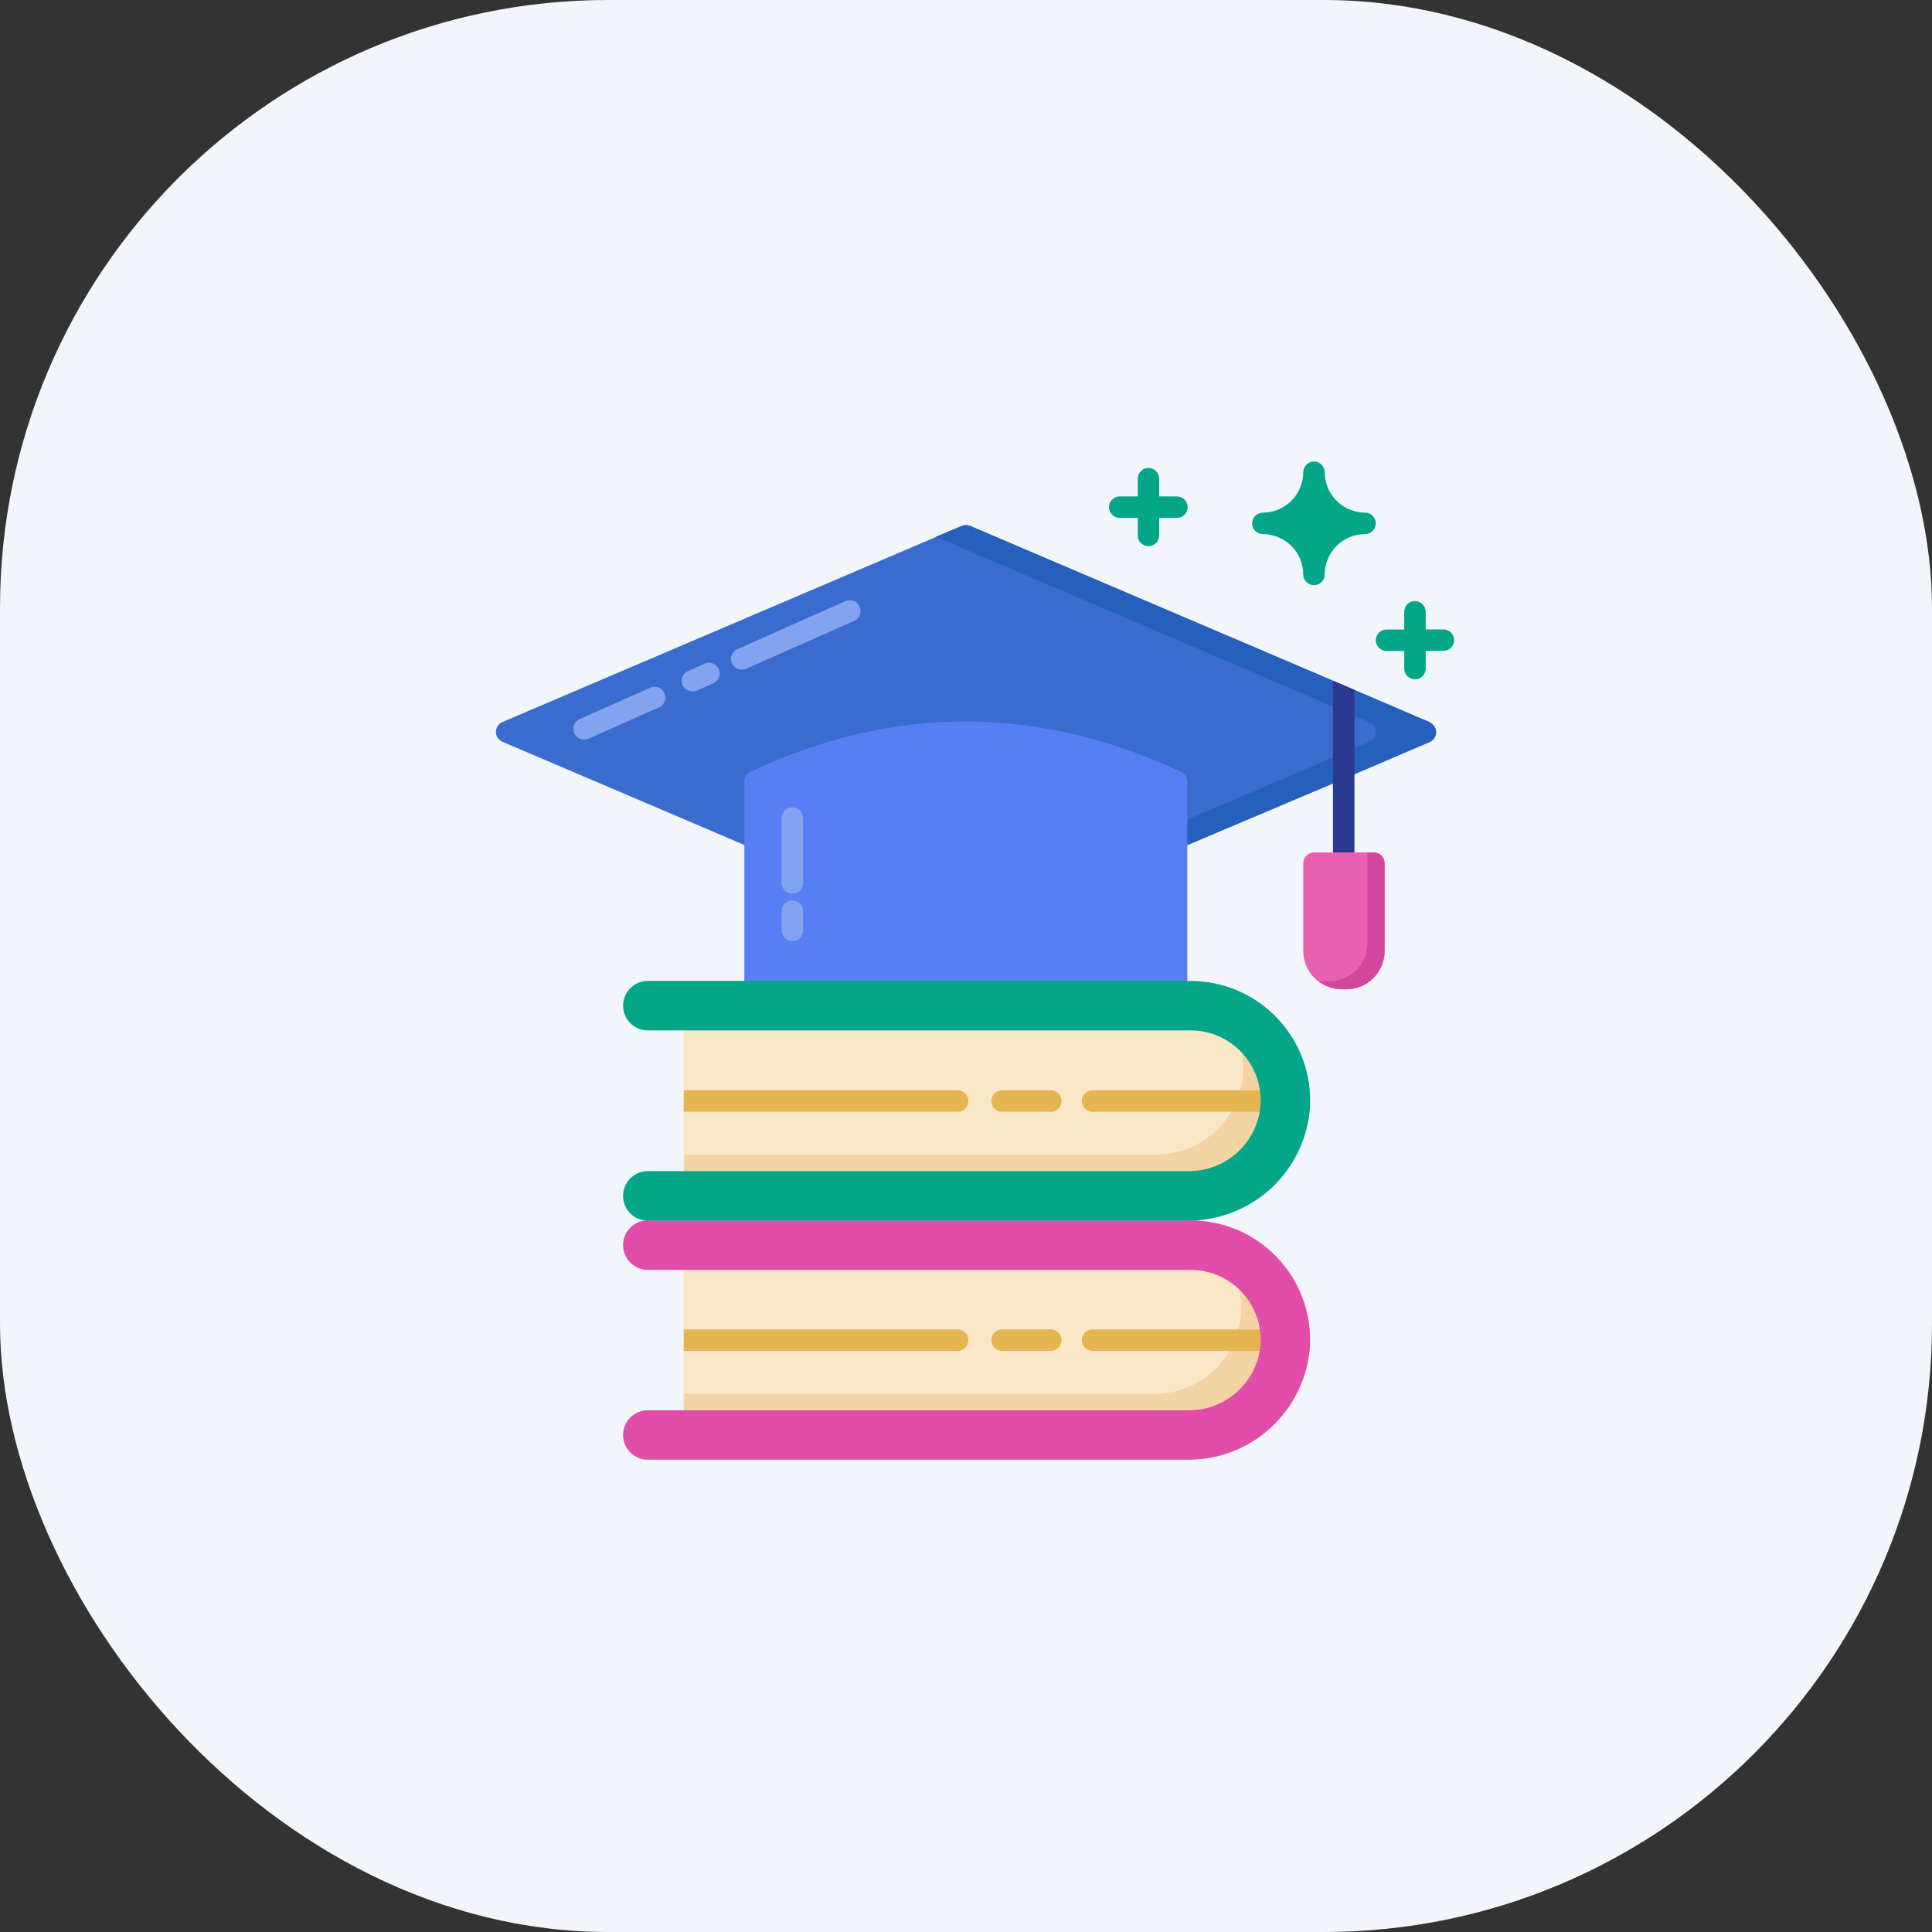 <svg width="54" height="54" viewBox="0 0 54 54" fill="none" xmlns="http://www.w3.org/2000/svg">
<rect x="0" y="0" width="54" height="54" fill="#333333" stroke="none"/>
<rect x="6.10352e-05" width="54" height="54" rx="17" fill="#F2F6FB"/>
<path d="M35.451 30.855V30.981C35.417 31.6 35.148 32.183 34.697 32.609C34.247 33.036 33.65 33.273 33.03 33.273H19.11V28.431H33.027C33.616 28.433 34.185 28.649 34.627 29.039C35.068 29.43 35.353 29.967 35.427 30.552C35.441 30.652 35.449 30.754 35.451 30.855Z" fill="#F9E7C5"/>
<path d="M35.433 30.552C35.356 29.949 35.055 29.398 34.59 29.007C34.657 29.182 34.704 29.364 34.728 29.55C34.74 29.649 34.746 29.75 34.746 29.85V29.976C34.712 30.595 34.443 31.178 33.992 31.604C33.542 32.031 32.945 32.268 32.325 32.268H19.125V33.27H33.027C33.647 33.27 34.244 33.033 34.694 32.606C35.145 32.18 35.414 31.597 35.448 30.978C35.448 30.936 35.448 30.894 35.448 30.852C35.449 30.752 35.444 30.652 35.433 30.552Z" fill="#F4D3A4"/>
<path d="M35.451 37.251V37.287C35.451 37.424 35.439 37.56 35.415 37.695C35.318 38.261 35.024 38.773 34.584 39.142C34.145 39.511 33.589 39.711 33.015 39.708H19.11V34.863H33.027C33.664 34.863 34.275 35.113 34.728 35.56C35.182 36.007 35.442 36.614 35.451 37.251Z" fill="#F9E7C5"/>
<path d="M34.311 35.232C34.555 35.612 34.688 36.053 34.695 36.504V36.54C34.695 36.677 34.683 36.813 34.659 36.948C34.562 37.514 34.268 38.026 33.828 38.395C33.389 38.764 32.833 38.964 32.259 38.961H19.11V39.708H33.027C33.601 39.711 34.157 39.511 34.596 39.142C35.036 38.773 35.33 38.261 35.427 37.695C35.451 37.56 35.463 37.424 35.463 37.287V37.251C35.456 36.845 35.346 36.447 35.145 36.094C34.944 35.741 34.657 35.445 34.311 35.232Z" fill="#F4D3A4"/>
<path d="M40.14 20.457C40.14 20.516 40.123 20.573 40.09 20.623C40.058 20.672 40.011 20.71 39.957 20.733L37.857 21.633L37.257 21.891L33 23.7C32.963 23.716 32.923 23.724 32.883 23.724H21.117C21.077 23.724 21.037 23.716 21 23.7L14.043 20.733C13.989 20.71 13.943 20.672 13.91 20.622C13.878 20.573 13.861 20.516 13.861 20.457C13.861 20.398 13.878 20.341 13.91 20.292C13.943 20.242 13.989 20.204 14.043 20.181L26.883 14.7C26.958 14.67 27.042 14.67 27.117 14.7L37.257 19.035L37.857 19.293L39.957 20.193C40.01 20.215 40.054 20.252 40.087 20.299C40.119 20.345 40.138 20.4 40.14 20.457Z" fill="#3A6BCE"/>
<path d="M39.957 20.181L37.857 19.281L37.257 19.023L27.117 14.7C27.042 14.67 26.958 14.67 26.883 14.7L26.157 15L35.571 19.026L36.171 19.284L38.271 20.184C38.325 20.207 38.371 20.245 38.404 20.295C38.436 20.344 38.453 20.401 38.453 20.46C38.453 20.519 38.436 20.576 38.404 20.625C38.371 20.674 38.325 20.713 38.271 20.736L36.171 21.636L35.571 21.894L31.317 23.7C31.28 23.716 31.24 23.724 31.2 23.724H32.886C32.925 23.724 32.964 23.715 33 23.7L37.257 21.9L37.857 21.642L39.957 20.742C40.011 20.719 40.057 20.68 40.09 20.631C40.122 20.582 40.139 20.525 40.139 20.466C40.139 20.407 40.122 20.35 40.09 20.301C40.057 20.252 40.011 20.213 39.957 20.19V20.181Z" fill="#265FBC"/>
<path d="M40.344 17.592H39.849V17.1C39.849 17.02 39.817 16.944 39.761 16.888C39.705 16.832 39.629 16.8 39.549 16.8C39.469 16.8 39.393 16.832 39.337 16.888C39.281 16.944 39.249 17.02 39.249 17.1V17.595H38.754C38.675 17.595 38.598 17.627 38.542 17.683C38.486 17.739 38.454 17.816 38.454 17.895C38.454 17.975 38.486 18.051 38.542 18.107C38.598 18.163 38.675 18.195 38.754 18.195H39.249V18.687C39.249 18.767 39.281 18.843 39.337 18.899C39.393 18.955 39.469 18.987 39.549 18.987C39.629 18.987 39.705 18.955 39.761 18.899C39.817 18.843 39.849 18.767 39.849 18.687V18.192H40.344C40.424 18.192 40.5 18.16 40.556 18.104C40.612 18.048 40.644 17.972 40.644 17.892C40.644 17.812 40.612 17.736 40.556 17.68C40.5 17.624 40.424 17.592 40.344 17.592Z" fill="#03A688"/>
<path d="M32.886 13.875H32.4V13.38C32.4 13.3 32.368 13.224 32.312 13.168C32.256 13.112 32.18 13.08 32.1 13.08C32.02 13.08 31.944 13.112 31.888 13.168C31.832 13.224 31.8 13.3 31.8 13.38V13.875H31.296C31.216 13.875 31.14 13.907 31.084 13.963C31.028 14.019 30.996 14.095 30.996 14.175C30.996 14.255 31.028 14.331 31.084 14.387C31.14 14.443 31.216 14.475 31.296 14.475H31.8V14.967C31.8 15.046 31.832 15.123 31.888 15.179C31.944 15.235 32.02 15.267 32.1 15.267C32.18 15.267 32.256 15.235 32.312 15.179C32.368 15.123 32.4 15.046 32.4 14.967V14.475H32.895C32.975 14.475 33.051 14.443 33.107 14.387C33.163 14.331 33.195 14.255 33.195 14.175C33.195 14.095 33.163 14.019 33.107 13.963C33.051 13.907 32.975 13.875 32.895 13.875H32.886Z" fill="#03A688"/>
<path d="M38.154 14.328C37.855 14.327 37.569 14.208 37.357 13.997C37.146 13.785 37.027 13.499 37.026 13.2C37.026 13.12 36.994 13.044 36.938 12.988C36.882 12.932 36.806 12.9 36.726 12.9C36.647 12.9 36.57 12.932 36.514 12.988C36.458 13.044 36.426 13.12 36.426 13.2C36.425 13.499 36.306 13.785 36.095 13.997C35.883 14.208 35.597 14.327 35.298 14.328C35.218 14.328 35.142 14.36 35.086 14.416C35.03 14.472 34.998 14.549 34.998 14.628C34.998 14.708 35.03 14.784 35.086 14.84C35.142 14.896 35.218 14.928 35.298 14.928C35.597 14.929 35.883 15.048 36.095 15.259C36.306 15.471 36.425 15.757 36.426 16.056C36.426 16.136 36.458 16.212 36.514 16.268C36.57 16.324 36.647 16.356 36.726 16.356C36.806 16.356 36.882 16.324 36.938 16.268C36.994 16.212 37.026 16.136 37.026 16.056C37.027 15.757 37.146 15.471 37.357 15.259C37.569 15.048 37.855 14.929 38.154 14.928C38.234 14.928 38.31 14.896 38.366 14.84C38.422 14.784 38.454 14.708 38.454 14.628C38.454 14.549 38.422 14.472 38.366 14.416C38.31 14.36 38.234 14.328 38.154 14.328Z" fill="#03A688"/>
<path d="M27.066 30.774C27.066 30.854 27.034 30.93 26.978 30.986C26.922 31.042 26.846 31.074 26.766 31.074H19.11V30.474H26.766C26.846 30.474 26.922 30.506 26.978 30.562C27.034 30.618 27.066 30.694 27.066 30.774Z" fill="#E5B553"/>
<path d="M35.232 30.474H30.537C30.457 30.474 30.381 30.506 30.325 30.562C30.269 30.618 30.237 30.694 30.237 30.774C30.237 30.854 30.269 30.93 30.325 30.986C30.381 31.042 30.457 31.074 30.537 31.074H35.232C35.312 31.074 35.388 31.042 35.444 30.986C35.501 30.93 35.532 30.854 35.532 30.774C35.532 30.694 35.501 30.618 35.444 30.562C35.388 30.506 35.312 30.474 35.232 30.474Z" fill="#E5B553"/>
<path d="M29.37 30.474H28.008C27.928 30.474 27.852 30.506 27.796 30.562C27.74 30.618 27.708 30.694 27.708 30.774C27.708 30.854 27.74 30.93 27.796 30.986C27.852 31.042 27.928 31.074 28.008 31.074H29.37C29.45 31.074 29.526 31.042 29.582 30.986C29.639 30.93 29.67 30.854 29.67 30.774C29.67 30.694 29.639 30.618 29.582 30.562C29.526 30.506 29.45 30.474 29.37 30.474Z" fill="#E5B553"/>
<path d="M27.066 37.458C27.066 37.538 27.034 37.614 26.978 37.67C26.922 37.726 26.846 37.758 26.766 37.758H19.11V37.158H26.766C26.846 37.158 26.922 37.19 26.978 37.246C27.034 37.302 27.066 37.378 27.066 37.458Z" fill="#E5B553"/>
<path d="M35.232 37.158H30.537C30.457 37.158 30.381 37.19 30.325 37.246C30.269 37.302 30.237 37.378 30.237 37.458C30.237 37.538 30.269 37.614 30.325 37.67C30.381 37.726 30.457 37.758 30.537 37.758H35.232C35.312 37.758 35.388 37.726 35.444 37.67C35.501 37.614 35.532 37.538 35.532 37.458C35.532 37.378 35.501 37.302 35.444 37.246C35.388 37.19 35.312 37.158 35.232 37.158Z" fill="#E5B553"/>
<path d="M29.37 37.158H28.008C27.928 37.158 27.852 37.19 27.796 37.246C27.74 37.302 27.708 37.378 27.708 37.458C27.708 37.538 27.74 37.614 27.796 37.67C27.852 37.726 27.928 37.758 28.008 37.758H29.37C29.45 37.758 29.526 37.726 29.582 37.67C29.639 37.614 29.67 37.538 29.67 37.458C29.67 37.378 29.639 37.302 29.582 37.246C29.526 37.19 29.45 37.158 29.37 37.158Z" fill="#E5B553"/>
<path d="M33 21.57C29.004 19.698 24.957 19.698 20.976 21.57C20.924 21.595 20.881 21.633 20.851 21.682C20.82 21.73 20.805 21.786 20.805 21.843V27.429C20.805 27.509 20.837 27.585 20.893 27.641C20.949 27.697 21.026 27.729 21.105 27.729H32.886C32.966 27.729 33.042 27.697 33.098 27.641C33.154 27.585 33.186 27.509 33.186 27.429V21.843C33.185 21.784 33.167 21.727 33.134 21.679C33.101 21.63 33.054 21.592 33 21.57Z" fill="#577EF2"/>
<path d="M37.857 19.284V24.126C37.857 24.206 37.825 24.282 37.769 24.338C37.713 24.394 37.637 24.426 37.557 24.426C37.477 24.426 37.401 24.394 37.345 24.338C37.289 24.282 37.257 24.206 37.257 24.126V19.026L37.857 19.284Z" fill="#2B3990"/>
<path d="M22.146 24.981C22.067 24.981 21.99 24.949 21.934 24.893C21.878 24.837 21.846 24.761 21.846 24.681V22.866C21.846 22.787 21.878 22.71 21.934 22.654C21.99 22.598 22.067 22.566 22.146 22.566C22.226 22.566 22.302 22.598 22.358 22.654C22.415 22.71 22.446 22.787 22.446 22.866V24.681C22.446 24.761 22.415 24.837 22.358 24.893C22.302 24.949 22.226 24.981 22.146 24.981Z" fill="#84A3EF"/>
<path d="M22.146 26.307C22.067 26.307 21.99 26.275 21.934 26.219C21.878 26.163 21.846 26.087 21.846 26.007V25.47C21.846 25.39 21.878 25.314 21.934 25.258C21.99 25.202 22.067 25.17 22.146 25.17C22.226 25.17 22.302 25.202 22.358 25.258C22.415 25.314 22.446 25.39 22.446 25.47V26.007C22.446 26.087 22.415 26.163 22.358 26.219C22.302 26.275 22.226 26.307 22.146 26.307Z" fill="#84A3EF"/>
<path d="M18.177 19.221L16.2 20.1C16.138 20.128 16.088 20.176 16.057 20.236C16.026 20.297 16.017 20.365 16.03 20.432C16.043 20.498 16.078 20.558 16.13 20.602C16.181 20.646 16.246 20.671 16.314 20.673C16.358 20.675 16.403 20.667 16.443 20.649L18.42 19.77C18.456 19.754 18.489 19.731 18.516 19.703C18.543 19.674 18.564 19.641 18.579 19.604C18.593 19.567 18.6 19.528 18.599 19.488C18.598 19.449 18.589 19.41 18.573 19.374C18.557 19.338 18.534 19.305 18.506 19.278C18.477 19.251 18.444 19.23 18.407 19.215C18.37 19.201 18.331 19.194 18.291 19.195C18.252 19.196 18.213 19.205 18.177 19.221Z" fill="#84A3EF"/>
<path d="M19.692 18.549L19.233 18.753C19.197 18.769 19.164 18.792 19.137 18.82C19.11 18.849 19.089 18.883 19.075 18.919C19.06 18.956 19.053 18.995 19.054 19.035C19.055 19.074 19.064 19.113 19.08 19.149C19.103 19.201 19.141 19.245 19.188 19.276C19.235 19.307 19.29 19.325 19.347 19.326C19.391 19.328 19.436 19.32 19.476 19.302L19.935 19.098C19.971 19.082 20.004 19.059 20.031 19.031C20.058 19.002 20.079 18.968 20.094 18.932C20.108 18.895 20.115 18.856 20.114 18.816C20.113 18.777 20.104 18.738 20.088 18.702C20.072 18.666 20.049 18.633 20.021 18.606C19.992 18.579 19.959 18.558 19.922 18.544C19.885 18.529 19.846 18.523 19.806 18.523C19.767 18.524 19.728 18.533 19.692 18.549Z" fill="#84A3EF"/>
<path d="M24.027 16.959C24.012 16.922 23.989 16.889 23.961 16.861C23.933 16.834 23.899 16.811 23.862 16.797C23.826 16.782 23.786 16.775 23.746 16.775C23.707 16.776 23.668 16.784 23.631 16.8L20.61 18.144C20.574 18.16 20.541 18.183 20.514 18.211C20.487 18.24 20.466 18.273 20.451 18.31C20.437 18.347 20.43 18.386 20.431 18.426C20.432 18.465 20.441 18.504 20.457 18.54C20.48 18.592 20.518 18.637 20.566 18.668C20.614 18.699 20.67 18.716 20.727 18.717C20.77 18.719 20.814 18.711 20.853 18.693L23.874 17.355C23.91 17.339 23.943 17.316 23.97 17.288C23.997 17.259 24.018 17.225 24.033 17.189C24.047 17.152 24.054 17.113 24.053 17.073C24.052 17.034 24.043 16.995 24.027 16.959Z" fill="#84A3EF"/>
<path d="M33.18 40.8H18.105C18.014 40.8 17.924 40.782 17.84 40.747C17.756 40.712 17.68 40.661 17.616 40.597C17.552 40.532 17.501 40.456 17.467 40.372C17.432 40.288 17.415 40.198 17.415 40.107C17.415 39.924 17.488 39.748 17.617 39.619C17.747 39.49 17.922 39.417 18.105 39.417H33.21C33.715 39.424 34.204 39.239 34.578 38.901C34.953 38.563 35.187 38.096 35.232 37.593C35.251 37.325 35.215 37.055 35.126 36.801C35.037 36.548 34.896 36.315 34.713 36.118C34.529 35.921 34.308 35.764 34.061 35.656C33.814 35.549 33.548 35.493 33.279 35.493H18.105C18.014 35.493 17.924 35.475 17.84 35.44C17.756 35.405 17.68 35.354 17.616 35.29C17.552 35.225 17.501 35.149 17.467 35.065C17.432 34.981 17.415 34.891 17.415 34.8C17.415 34.617 17.488 34.441 17.617 34.312C17.747 34.183 17.922 34.11 18.105 34.11H33.279C33.732 34.11 34.18 34.203 34.596 34.381C35.012 34.56 35.388 34.821 35.7 35.15C36.012 35.478 36.254 35.866 36.411 36.291C36.568 36.715 36.638 37.168 36.615 37.62C36.558 38.489 36.169 39.302 35.531 39.894C34.892 40.485 34.051 40.81 33.18 40.8Z" fill="#E24DA9"/>
<path d="M33.18 34.116H18.105C18.014 34.116 17.924 34.098 17.84 34.063C17.756 34.028 17.68 33.977 17.616 33.913C17.552 33.848 17.501 33.772 17.467 33.688C17.432 33.604 17.415 33.514 17.415 33.423C17.415 33.24 17.488 33.065 17.617 32.935C17.747 32.806 17.922 32.733 18.105 32.733H33.21C33.716 32.739 34.206 32.554 34.581 32.214C34.956 31.874 35.189 31.404 35.232 30.9C35.251 30.632 35.215 30.362 35.126 30.108C35.037 29.855 34.896 29.622 34.713 29.425C34.529 29.228 34.308 29.071 34.061 28.963C33.814 28.856 33.548 28.8 33.279 28.8H18.105C17.922 28.8 17.747 28.727 17.617 28.598C17.488 28.468 17.415 28.293 17.415 28.11C17.415 27.927 17.488 27.751 17.617 27.621C17.746 27.491 17.922 27.418 18.105 27.417H33.279C33.733 27.418 34.182 27.511 34.599 27.69C35.016 27.87 35.392 28.133 35.704 28.463C36.017 28.793 36.258 29.182 36.415 29.609C36.571 30.035 36.639 30.489 36.615 30.942C36.556 31.81 36.167 32.622 35.529 33.212C34.89 33.802 34.05 34.126 33.18 34.116Z" fill="#03A688"/>
<path d="M38.4 23.826H36.726C36.647 23.826 36.57 23.858 36.514 23.914C36.458 23.97 36.426 24.047 36.426 24.126V26.58C36.426 26.721 36.454 26.86 36.508 26.991C36.562 27.121 36.641 27.239 36.741 27.338C36.841 27.438 36.959 27.517 37.089 27.57C37.22 27.624 37.359 27.651 37.5 27.651H37.617C37.759 27.653 37.899 27.626 38.031 27.573C38.162 27.52 38.281 27.441 38.382 27.342C38.483 27.242 38.563 27.123 38.617 26.993C38.672 26.862 38.7 26.722 38.7 26.58V24.126C38.7 24.047 38.669 23.97 38.612 23.914C38.556 23.858 38.48 23.826 38.4 23.826Z" fill="#E861B0"/>
<path d="M38.4 23.826H38.202C38.213 23.851 38.219 23.877 38.22 23.904V26.358C38.22 26.642 38.107 26.915 37.906 27.115C37.706 27.316 37.433 27.429 37.149 27.429H37.032C36.97 27.429 36.907 27.423 36.846 27.411C37.034 27.565 37.269 27.65 37.512 27.651H37.629C37.913 27.651 38.185 27.538 38.386 27.337C38.587 27.137 38.7 26.864 38.7 26.58V24.126C38.7 24.047 38.669 23.97 38.612 23.914C38.556 23.858 38.48 23.826 38.4 23.826Z" fill="#D3469D"/>
</svg>
